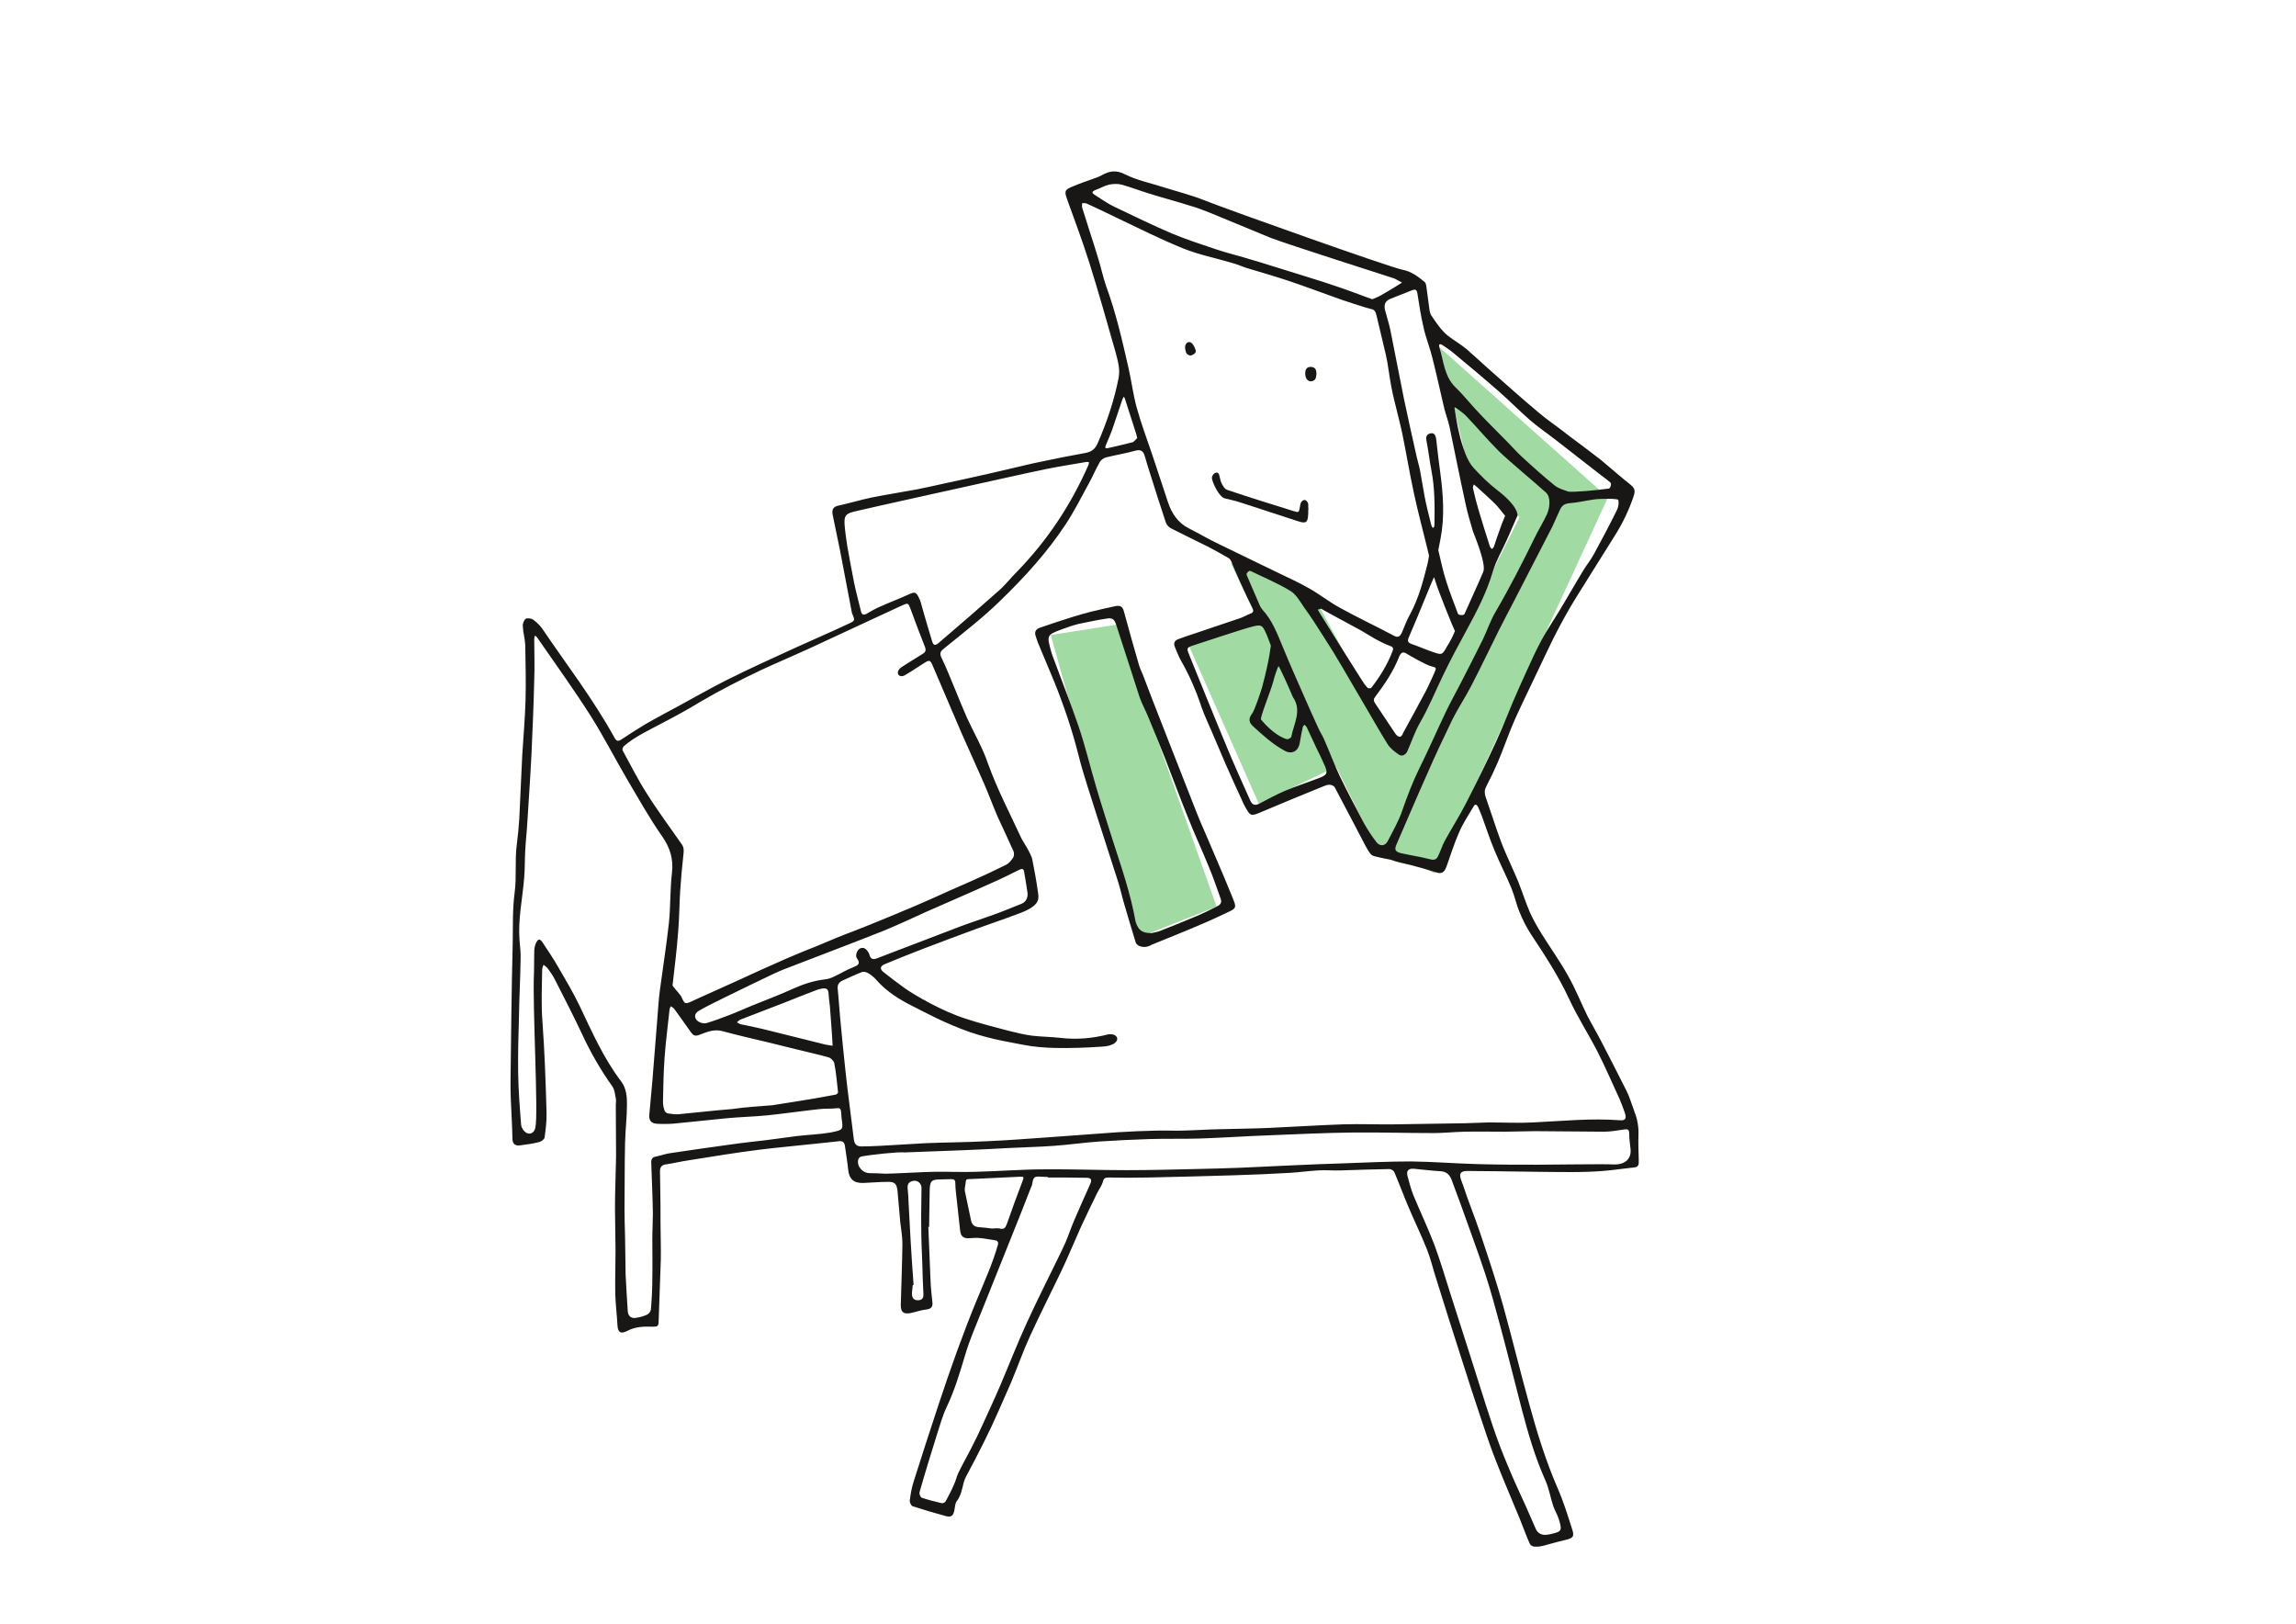 <?xml version='1.0' encoding='utf-8'?>
<svg xmlns="http://www.w3.org/2000/svg" viewBox="0 0 841.9 595.3"><path d="m385.3 232.8 24.2-3.8 36.6 103.4-29.8 11.8z" fill="#a1dba3"/><path d="m462 229-27.4 4.7 27 61 28.3-13.6 14.8 30.1 21.4 8.9 63.5-137.7-61.7-55 11.6 48.8 17.7 13.4-43.9 87.4-33-61.1-29-9.5z" fill="#a1dba3"/><g fill="#181715" fill-rule="evenodd"><path d="m417 160.6c-.2-.8-.3-1.2-.4-1.6-1.4-4.4-2.8-8.8-4.2-13.1-.1-.2-.2-.3-.4-.4-.1.3-.3.6-.4.8-1.3 3.8-2.5 7.5-3.8 11.3-.7 1.9-1.5 3.7-2.3 5.6-.3.7-.4 1.4.7 1.1 3.1-.7 6.2-1.4 9.2-2.2.6-.3 1.1-1.1 1.6-1.5zm134.9 28.5c-1.2-1.4-2.3-3-3.6-4.3-2.2-2.2-4.6-4.3-7-6.5-.3-.3-.6-.4-.9-.7-.1.4-.4.9-.3 1.3.6 2.8 1.3 5.5 2.1 8.2 1.3 4.4 2.7 8.8 4.1 13.2.1.4.5.7.8 1 .2-.3.6-.6.7-.9.7-2.1 1.4-4.3 2.2-6.4.5-1.5 1.1-3 1.9-4.9zm-216.9 282c-.1 0-.2 0-.3 0-.1 1.1-.3 2.1-.3 3.2 0 1.3.5 2.4 2.1 2.4s2.2-.8 2.1-2.3c-.2-3.6-.3-7.3-.4-10.9-.2-4.7-.4-9.4-.4-14.1-.1-4.6.1-9.2.1-13.9 0-1.5-1.3-2.7-2.6-2.6-1.6.1-2.6.8-2.5 2.6.1 1.5.3 2.9.3 4.4.3 4.9.5 9.9.8 14.8.3 5.4.7 10.9 1.1 16.4zm127.4-207.3c2.1 2.6 6 6.3 9.5 7.2.5.1 1.5-.5 1.6-.9.9-4.8 4-9.6.6-14.5 0-.1-.1-.2-.1-.2-1.4-3.4-4.8-10.9-5.2-11.2-.3.4-1.6 4.1-1.9 5.6-1.1 4-5 13.4-4.5 14zm71.1-32.4c-1-2.1-6.2-15-7.2-18.4-.1-.5-.3-.9-.5-1.4-.3.4-6.2 15.2-9.2 22-.6 1.4-.4 2 1 2.5 2.6.9 5.1 2 7.7 2.9 3.5 1.2 3.5 1.2 5.4-2.2.4-.6.8-1.2 1.1-1.9.6-.9 1-2 1.7-3.5zm-50.3-7.9c.4.7.7 1.2 1 1.7 2.5 4.1 5.1 8.1 7.6 12.2 2.5 3.9 4.9 7.8 7.4 11.7.7 1.1 1.4 2.2 2.3 3.1.2.2 1.1.2 1.3 0 3.2-4.1 5.9-8.5 7.8-13.4.4-1 .3-1.6-.9-2-1.9-.7-3.7-1.6-5.5-2.6s-3.6-2.2-5.4-3.2c-4-2.2-8-4.3-12-6.5-.8-.4-1.5-.9-2.3-1.3-.3-.1-.7.2-1.3.3zm-119.5 226.9c1 0 2-.2 2.9 0 1.5.4 2-.2 2.5-1.4 1.9-5.5 3.9-10.9 6-16.4.4-1.1.2-1.2-.9-1.2-5.6.3-11.3.5-16.9.8-3.9.2-2.8-.4-3.5 3.3-.1.4 0 .8 0 1.2.8 3.6 1.5 7.3 2.3 10.9.3 1.4 1.3 2.2 2.8 2.3 1.6.1 3.2.3 4.8.5zm150.8-181.7c2.8-5.1 5.6-10.2 8.3-15.3 1.1-2.1 2.1-4.4 3.1-6.6.9-2.1.9-2-1.3-2.6-1.6-.4-7.5-3.7-8.9-4.6-1.3-.8-2-.3-2.6 1-2.1 5.4-5.3 10.2-8.8 14.8-.7.9-.7 1.5-.1 2.4 2.5 3.7 4.9 7.4 7.4 11.1 1 1.4 2.2 1.9 2.9-.2zm-210.2 100.2c-.2-1.6-.4-3.2-.5-4.8s-1-1.9-2.3-1.7c-.6.1-1.3.3-1.9.5-4 1.5-8 3.1-12 4.7-5.4 2.1-10.7 4.1-16.1 6.2-.5.2-.8.6-1.3 1 .5.2.9.6 1.4.7 3.2.7 6.4 1.3 9.5 2.1 7 1.7 13.9 3.5 20.9 5.2 1.1.3 2.2.4 3.3.6 0-1.2-.7-10.8-1-14.5zm285.7-189.8c.5-.1 1-1.8.5-2.2-1-.9-2.1-1.7-3.2-2.5-5.6-4.3-11.1-8.7-16.7-13-3.2-2.5-6.6-4.8-9.6-7.4-3.9-3.4-7.5-7.1-11.4-10.5-5.6-4.9-11.2-9.6-16.9-14.3-1.2-1-2.5-1.8-3.8-2.7-1-.7-1.4-.2-1.1.8 1.6 5 1.7 10.6 5.9 14.7 3.2 3.1 5.9 6.6 9 9.8 3.4 3.6 6.9 7 10.3 10.5 1.7 1.7 3.3 3.6 5.1 5.2 3.9 3.6 7.9 7.2 12 10.5 1.4 1.1 3.2 1.6 4.9 2.2 1.1.4 11.1-.5 15-1.1zm-213.2 148.4c-.4-2.6-.8-5.3-1.3-8-.2-1.2-.9-1-1.8-.6-3.4 1.7-6.8 3.4-10.3 4.9-7.9 3.6-15.9 7-23.8 10.5-5.3 2.4-10.6 4.9-16 7.1-10.6 4.2-21.2 8.2-31.8 12.3-2.7 1-5.3 2-7.9 3.2-6.1 2.9-12.1 5.8-18.2 8.8-3.2 1.6-6.4 3.1-9.5 4.9-1.9 1.1-1.7 3.1.2 4.1.8.4 1.8.6 2.6.4 2.7-.8 5.4-1.8 8-2.8 2.9-1.1 5.8-2.4 8.7-3.6 5.1-2.1 10.3-4 15.3-6.3 3.6-1.6 7.2-2.8 11.2-3.3 1.3-.1 2.5-.5 3.7-1.1 2.4-1.1 4.6-2.5 7-3.4 1.7-.7 2.8-1.3 1.3-3.3-.7-1 .1-3.1 1.2-3.6 1.4-.6 2.3.3 3 1.4.2.3.3.6.4.9.4 1.7 1.4 1.9 2.9 1.3 3.5-1.4 7.1-2.7 10.7-4.1 6.5-2.5 13-5 19.6-7.5 4-1.5 8.1-2.8 12.2-4.3 3.4-1.2 6.7-2.6 10-3.9 1.7-.6 2.7-1.9 2.6-4zm126.4-217.8c.9-.4 2.1-.8 3.1-1.4 1.8-1 3.6-2.1 5.4-3.2.8-.5 1.6-1 2.4-1.5-.9-.5-1.9-1-2.8-1.5-.1-.1-40.2-12.8-45.6-15-7.3-3-14.5-6-21.8-9-2.5-1-5-2-7.6-2.7-5-1.6-10.1-2.9-15.1-4.5-3.3-1-6.6-2.3-9.9-3.2-1.5-.4-3.2-.3-4.7 0-1.7.4-3.3 1.4-5 2-1.5.6-1.1 1.2-.1 1.8 2.4 1.5 4.7 3.2 7.3 4.4 6.9 3.3 13.9 6.7 20.9 9.7 5.3 2.2 10.8 4 16.2 5.8 3.8 1.3 7.7 2.2 11.6 3.4 3.5 1 7 2.1 10.5 3.2 7.9 2.5 15.8 4.8 23.6 7.5 3.3 1.1 10.8 4 11.6 4.2zm-37.2 127c-.6-1.5-1.1-3.1-1.8-4.6-1.3-2.9-1.7-3.2-4.9-2.4-4 1-18.2 5.8-21.4 6.8-2.8.9-2.9 1-1.8 3.7 4.7 11.5 9.3 23 14.1 34.5 2.6 6.3 5.5 12.6 8.3 18.9.7 1.5 1.7 1.8 3.1 1.1 3.1-1.6 6.2-3.3 9.4-4.7 4.3-1.8 8.7-3.2 13-4.9 2.6-1 2.9-1.7 1.8-4.3-1-2.3-2.1-4.6-3.2-6.8-1.2-2.5-2.3-5-3.5-7.5-.2-.3-.5-.5-.8-.8-.2.3-.6.6-.6.9-.4 1.9-.8 3.8-1.1 5.7-.5 3.2-3 4.4-5.6 2.9-4.4-2.4-8-5.7-11.6-9-1.6-1.5-1.6-2.9-.2-4.7.9-1.3 3.1-7.8 3.6-9.6 2.9-10.8 3.1-15.1 3.2-15.2zm61.4-35c.9 3.7 1.7 7.8 3 11.7 1.2 3.9 2.8 7.7 4.2 11.6.2.6 2.2.7 2.4.1 2.3-5.2 4.7-10.3 6.9-15.5 1.2-2.9-3.6-14.2-3.8-14.8-.9-3.2-1.9-6.3-2.6-9.6-2.1-9.6-4-19.2-6-28.8-.5-2.2-1.3-4.3-1.9-6.6-1.5-6.2-2.8-12.5-4.4-18.7-.9-3.7-2.4-7.3-3.2-11-1-4.2-1.6-8.4-2.3-12.7-.2-1.3-.9-1.4-1.9-1-2.7 1.1-5.4 2.1-8.1 3.2-1.9.8-2.3 2.3-1.8 4.2.6 2.4 1.4 4.7 1.9 7.1 1.7 8.4 3.3 16.9 5 25.3 1.5 7.1 3.1 14.3 4.7 21.4.4 1.7.9 3.3 1.2 4.9.6 3.2 1.1 6.4 1.7 9.6s1.4 6.3 2.2 9.5c.1.6.3 1.1.5 1.6.1.2.3.2.5.3.1-.1.2-.3.3-.4.1-.5.1-1 .1-1.5.1-6.3.1-12.7-1.1-19-.7-3.6-1.1-7.2-1.8-10.8-.3-1.4-.2-2.5 1.3-2.9s2 .7 2.2 1.9c.1.6.1 1.1.2 1.7.4 3.5.8 7.1 1.3 10.6 1.1 8.2 1.7 16.3.1 24.5-.3 1.5-.5 2.6-.8 4.1zm-244.2 203.5c5.6-.9 10.3-1.6 15-2.4 2.8-.5 5.5-1 8.3-1.5.3-.1.8-.6.8-.8-.4-3.6-.7-7.3-1.4-10.8-.2-.8-1.3-1.9-2.2-2.1-3.9-1.1-7.8-1.9-11.7-2.9-3.2-.8-6.4-1.6-9.7-2.4-5.8-1.4-11.7-2.7-17.5-4.3-3.1-.8-5.7.4-8.4 1.4-1.5.6-2.2.2-3-.9-2.1-3-4.2-5.9-6.3-8.8-.3-.3-.8-.5-1.1-.8-.2.4-.5.8-.5 1.3-.6 5.8-1.4 11.6-1.8 17.4-.4 5.4-.5 10.9-.6 16.3 0 1.1.2 2.2.6 3.3.1.4.7.9 1.2 1 1.3.2 2.6.4 3.9.3 6.5-.6 13.1-1.4 19.6-1.9 5.3-.8 10.5-1 14.8-1.4zm283.7 157.5c.5-.1 1-.1 1.4-.2 4.4-1 4.6-1.2 3.3-5.5-.5-1.6-1.4-3.1-2-4.7-1.1-3.2-1.6-6.7-3-9.7-3.7-8.3-6.2-16.9-8.5-25.6-2.7-10.4-5.3-20.9-8.1-31.3-1.7-6.3-3.4-12.6-5.4-18.7-2.8-8.5-6-17-9-25.5-1.1-3-2.2-5.9-3.3-8.9-.7-1.9-1.9-3.1-4.1-3.2-3.2-.2-6.5-.6-9.7-.9-2-.2-2.9.7-2.4 2.6.6 2.4 1.3 4.9 2.2 7.2 2.5 6 5.3 11.9 7.6 17.9 2.2 5.9 4 12 5.9 18 2.2 6.9 4.4 13.8 6.6 20.6 3 9.3 5.8 18.6 8.9 27.8 1.7 5.1 3.6 10.1 5.7 15 2 4.9 4.2 9.6 6.4 14.4 1.2 2.7 2.4 5.5 3.6 8.2.7 1.8 2 2.6 3.9 2.5zm-182.7-131c0-.1 0-.2 0-.2-.8 0-1.6-.1-2.4-.1-2.6-.2-2.9.1-3.3 2.7-.1.4-.2.8-.4 1.1-2.4 6.2-4.9 12.5-7.4 18.7-3.4 8.6-6.9 17.1-10.3 25.7-2.3 5.8-4.9 11.6-6.6 17.5-1.9 6.4-3.8 12.7-6.7 18.8-1.5 3.1-2.4 6.6-3.5 9.9-2.2 7.1-4.4 14.1-6.4 21.2-.2.6.3 2 .8 2.1 2.4.8 4.8 1.4 7.3 2 .4.1 1.2-.3 1.4-.6 1.1-2 2.2-4.1 3.1-6.2.7-1.5 1-3.1 1.7-4.5 1.5-3.1 3.2-6 4.7-9 1.5-2.9 2.9-5.8 4.2-8.7 2.1-4.6 4.3-9.3 6.3-14 3.3-7.7 6.3-15.5 9.8-23.1 3.6-7.9 7.5-15.6 11.3-23.4 1-2 2-4.1 2.9-6.1 1.1-2.6 2-5.3 3.1-7.9 1.9-4.5 4-9.1 6-13.6.7-1.6.2-2.2-1.5-2.2-4.5-.1-9.3-.1-14.1-.1zm200.4-248.6c-3.1.4-6.2 1.2-9.3 1.4-1.6.2-2.5.8-3.2 2.2-1 2.1-1.9 4.3-2.9 6.4-4.6 8.9-9.2 17.8-13.8 26.8-1.9 3.7-3.9 7.4-5.8 11.2-3.4 6.8-6.6 13.6-10.1 20.3-2.1 4.1-4.7 8-6.8 12.1-3.3 6.8-6.5 13.6-9.5 20.5-3.8 8.5-7.4 17-11.1 25.5-.9 2-.5 2.8 1.7 3.3 3.5.8 7 1.3 10.5 2.2 1.5.4 2.4.2 3-1.1.9-1.8 1.5-3.8 2.4-5.5 2.5-4.6 5.4-9.1 7.8-13.8 3.8-7.4 7.5-14.9 11-22.5 3-6.5 5.5-13.3 8.5-19.9 3.6-7.8 6.8-15.8 11.5-23 4.2-6.5 7.9-13.2 11.9-19.8 1.3-2.2 3-4.2 4.2-6.5 2.8-5.2 5.6-10.4 8.2-15.7.6-1.1.9-2.7.6-3.9-.1-.6-7-.5-8.8-.2zm-268.8 240.9c-.4.1-1 .6-1.1 1.1-.6 2.5 1.6 5 4.2 5 1.9 0 3.9.1 5.8.2 2.9 0 14.8-.7 17.9-.7 5.1-.1 10.2.2 15.3 0 8.4-.2 16.8-.9 25.2-.9 10-.1 20 .3 29.9.3 8.3 0 16.6-.2 24.9-.4 5.8-.1 11.5-.3 17.3-.5 6.5-.3 12.9-.6 19.4-.9 6-.3 12-.5 18-.7 8.3-.3 16.6-.7 24.8-.7 8.3.1 16.7.8 25 1 7.1.2 14.3.2 21.4.2 6.3 0 23.5-.3 27.8-.1s6.6-2.1 6.3-5.5c-.2-1.9-.5-3.9-.5-5.8 0-1.6-.6-1.7-1.9-1.5-2.4.3-4.8.8-7.2.8-8.5 0-17-.2-25.6-.2-3.6 0-7.3.2-10.9.2-5 0-10-.1-15 0-3.7.1-7.5.5-11.2.5-9.8 0-19.7-.3-29.5-.2-10.1.1-20.1.6-30.2 1-8.6.3-17.2.9-25.8 1.2-6.2.2-12.5 0-18.7.2-6.1.2-12.3.5-18.4.9-5.6.4-11.1 1.2-16.7 1.6s-11.1.5-16.7.8-11.2.6-16.7.8c-7.1.3-14.1.5-21.2.8-2.1-.3-12.9.9-15.9 1.5zm240.6-234.9c-1.3 3-2.6 6-3.9 8.9-1.7 3.8-3.9 7.5-5.1 11.5-2.2 7.5-5.7 14.3-9.4 21.1-3.1 5.7-6.2 11.4-9 17.3-2.8 5.8-5.2 11.7-8.4 17.2-1.8 3.2-3 6.8-4.5 10.2-.5 1.3-2 2.2-3.1 1.4-1.6-1.1-3.2-2.3-4.2-3.9-2.6-4.1-4.9-8.3-7.4-12.5-3.1-5.3-6.2-10.6-9.3-15.9-2.2-3.8-4.5-7.5-6.9-11.2-2.3-3.6-4.5-7.1-7-10.5-1.5-2.2-2.9-4.8-5.1-6.1-4.6-2.8-9.7-4.9-14.6-7.3-.5-.2-1.6.9-1.4 1.4 1.4 3.4 2.9 6.7 4.3 10 .4 1 .8 2 1.5 2.8 3.6 3.9 5.4 8.7 7.4 13.5 2.5 6.1 5.2 12.2 7.9 18.3 1.7 3.9 3.4 7.7 5.2 11.6.6 1.4 1.5 2.7 2.1 4.1 2 4.5 3.7 9.2 5.8 13.6 2.8 5.8 5.9 11.6 8.9 17.3 1.3 2.3 2.8 4.6 4.4 6.7 1.3 1.8 3.3 1.7 4.3-.3 1.9-3.7 4-7.3 5.3-11.2 1.8-5.1 3.7-10.2 6.1-15.1 3.5-7 6.6-14.2 10-21.3 1.7-3.5 3.6-6.9 5.4-10.4 2.7-5.3 5.4-10.5 8-15.8 1.6-3.3 2.8-7 4.7-10.2 5.2-8.9 9.9-18.1 14.4-27.3 1.4-2.9 3.2-5.7 4.5-8.6 1-2.3 1.4-6.2-.4-7.8-3.8-3.5-13.9-11.8-17.5-15.4-4-4-7.7-8.4-11.6-12.5-1.1-1.2-2.5-2.1-3.8-3.1-.2-.1-.4-.2-.6-.3 0 .2-.1.5 0 .7.5 2.9.9 5.8 1.6 8.6.6 2.7 1.4 5.3 2.4 7.9.7 1.8 1.7 3.7 3 5.1 2.6 2.8 5.4 5.6 8.5 8 7.5 5.7 7.7 9 7.5 9.5zm-243.4-1.5c-3 .8-3.5 1.6-3.3 4.8.2 2.6.6 5.3 1 7.9.8 4.5 1.6 8.9 2.5 13.4.7 3.5 1.7 6.9 2.5 10.4.3 1.3 1 1.5 2.1.9 1.5-.9 3.1-1.8 4.7-2.5 3.3-1.5 6.8-2.8 10.1-4.3 3-1.4 3.3-1.4 4.7 1.7.3.7.5 1.5.7 2.3 1.2 4.2 2.4 8.4 3.7 12.6.5 1.8 1.1 2.1 2.5.9 7.4-6.3 14.8-12.7 22.1-19.2 2.4-2.1 4.3-4.6 6.6-6.9 11.1-11.4 19.8-24.5 26.2-39.1.1-.3.2-.7.2-1.1-.4 0-.8-.1-1.2 0-4.6.8-9.1 1.5-13.7 2.4-5.4 1.1-10.8 2.3-16.2 3.5-5.3 1.2-49.5 10.9-55.2 12.3zm-117.2 169.3c.1-2.7 0-5.3.1-8 0-1.1.2-2.3.7-3.3.8-1.5 1.4-1.5 2.4 0 1.9 2.9 3.9 5.8 5.6 8.8 2.8 4.8 5.6 9.5 8 14.5 4.5 9.5 8.8 19.2 15.2 27.6 1.9 2.6 2.1 5.5 2.1 8.3 0 4.8-.6 9.5-.7 14.3-.2 8-.1 16.1-.2 24.1 0 3.4.1 6.8.2 10.2.1 4.6.1 9.2.2 13.8.2 4.5.5 9 .8 13.6.1 1.5 1.1 2.5 2.6 2.4 1.6-.2 3.2-.6 4.6-1.3.6-.3 1.3-1.3 1.3-2.1.3-3.6.5-7.3.5-10.9.1-4.9 0-9.8 0-14.6 0-3.2.2-6.3.2-9.5-.1-6.2-.4-12.5-.6-18.7 0-1.3.5-1.9 1.8-2.1 1.9-.4 3.7-1.1 5.6-1.3 7.5-1.1 14.9-2.2 22.4-3.2 4.1-.6 8.2-1 12.3-1.5 3.8-.5 7.5-1 11.3-1.5 4.1-.5 8.2-.6 12.3-1.3 5.1-1 4.6-1.2 4.1-5.3-.1-.8-.1-1.6-.2-2.4-.1-1-.5-1.4-1.6-1.2-1.6.2-3.2.1-4.9.2-2.5.1-16.2 2-20.5 2.4-5.1.5-10.2.6-15.3 1.1-6.2.6-12.4 1.3-18.7 1.9-2.1.2-4.2.2-6.3.1-2.3-.1-3.2-1.1-3-3.4.3-4 .8-8.1 1.1-12.1.6-7.5 1.2-15.1 1.8-22.6.3-3.7.5-7.4 1-11.1 1.1-8.2 2.4-16.4 3.3-24.6.6-6 .4-12.2 1.1-18.2.6-5.1-.7-9.2-3.6-13.4-4.7-6.7-8.7-13.9-12.9-21-4.5-7.7-8.6-15.7-13.4-23.3-6.2-9.7-12.9-19-19.4-28.4-.2-.4-.6-.6-1-.9-.1.5-.2.9-.2 1.4 0 4.9.2 9.9 0 14.8-.2 9-.6 18-1 27-.4 8.3-1 16.5-1.5 24.8-.2 3.6-.6 7.1-.8 10.7-.2 3.4-.1 6.8-.4 10.2-.6 7.6-2.3 15.1-1.7 22.8.2 2.3.5 4.7.4 7-.1 7-.5 13.9-.6 20.9-.2 6.9-.4 13.9-.3 20.8.1 6.4.6 12.8 1.1 19.1.1.9.8 2 1.6 2.6 1.4 1.1 3.3.3 3.6-1.7 1.2-4.5-1.1-45-.5-56.5zm328.2-153.2c-.2-.9-.5-1.9-.7-2.9-1.6-6.6-3.4-13.2-4.8-19.8-1.6-7.3-2.8-14.7-4.3-22-.5-2.5-1.2-5-1.8-7.6-.8-3.3-1.7-6.6-2.3-10-.7-3.7-1.1-7.5-1.9-11.2-1.1-4.9-2.4-9.8-3.5-14.7-.3-1.2-.7-2-1.9-2.2s-10.5-3.2-13.9-4.5c-5.6-2-11.2-4.1-16.9-6-4.8-1.6-9.8-3-14.7-4.5-1.9-.6-3.6-1.4-5.5-1.9-6-1.8-12.2-3-17.9-5.3-8.4-3.4-16.5-7.5-24.7-11.4-3.6-1.7-7.2-3.5-10.8-5.1-.5-.2-1.1-.1-1.6-.1 0 .5-.1 1.1 0 1.6.8 2.6 1.7 5.2 2.5 7.9 1.2 3.7 2.4 7.4 3.5 11.1 1 3.3 1.7 6.6 2.8 9.8 3.6 9.8 5.9 19.9 8.2 30 1.1 4.8 1.7 9.8 3 14.5 1.6 5.8 3.7 11.4 5.6 17 1.9 5.8 3.9 11.6 5.8 17.5 1.4 4.3 3.7 7.8 7.9 9.9 3.6 1.8 7.1 3.9 10.7 5.6 7.5 3.7 15.1 7.3 22.7 11 3.6 1.7 7.2 3.4 10.7 5.4 3.7 2.1 7.1 4.8 10.9 6.9 6.5 3.6 13.3 6.8 19.9 10.3 1.6.9 2.3.4 3-1 1-2.4 1.9-4.8 3.2-7.1 3.1-5.8 4.7-12.1 6.3-18.4.2-.8.3-1.7.5-2.8zm-277.4 157.6c.1.2.5.7.9 1.2.7.8 1.4 1.6 2 2.4.7.9 1 2.5 1.8 2.8s2.1-.5 3.2-1c5.1-2.3 10.2-4.6 15.3-6.9 6.1-2.8 12.2-5.6 18.4-8.3 3.9-1.7 7.9-3.3 11.9-4.9 4.3-1.8 8.7-3.7 13.1-5.3 4-1.5 23-9.3 28.4-11.8 4.8-2.2 9.6-4.3 14.4-6.4 4.3-1.9 8.6-3.9 12.8-6 1.1-.5 2-1.6 2.7-2.7.4-.6.4-1.7.1-2.4-1.8-4.1-3.8-8.2-5.7-12.4-1.8-4.1-3.3-8.3-5.1-12.4-2.7-6.2-5.5-12.3-8.2-18.4-3.6-8.3-7.1-16.7-10.7-25-.8-1.8-1.1-1.9-2.9-.8-2.3 1.4-4.5 3-6.8 4.3-2.4 1.7-4.3-.6-1.8-2.6.4-.3 5.7-3.6 7.8-4.9 1.2-.7 1.5-1.4.9-2.8-1.8-4.5-3.5-9.1-5.2-13.7-.9-2.3-.9-2.3-3-1.4s-28.1 13.1-34.7 16.1c-5.7 2.6-11.4 5-17 7.6-7.6 3.6-15.1 7.4-22.4 11.7-4.4 2.7-9 5.2-13.6 7.6-5 2.7-10.2 5-14.5 8.7-.3.3-.6 1.2-.4 1.5 2.9 5.3 5.6 10.7 8.8 15.7 4 6.4 8.5 12.4 12.8 18.6.9 1.2.9 2.4.7 3.9-.5 4.5-.9 9-1.2 13.5-.3 4.8-.3 9.6-.7 14.4-.5 6.9-1.3 13.2-2.1 20.1zm64.1 37.4c.8 6.4 1.6 12.7 2.4 19.1.2 1.7 1.1 2.5 2.7 2.5 2.2 0 4.4-.1 6.6-.2 5.7-.3 11.5-.7 17.2-1 7.4-.3 14.7-.3 22.1-.7 7.4-.3 14.7-.9 22.1-1.4 8.7-.6 17.3-1.3 26-1.9 4.8-.3 9.6-.5 14.3-.6 3.1-.1 6.3.1 9.4 0 4.4-.1 8.7-.4 13.1-.5 6.3-.2 12.7-.2 19-.5 9-.4 17.9-1 26.9-1.3 6.4-.2 12.8.1 19.1 0 8.5-.1 17-.3 25.5-.4 2.9-.1 5.8-.2 8.8-.3 5.4 0 10.9.3 16.3 0 10.6-.5 21.1-1.6 31.7-.8 2.1.2 2.6-.6 1.9-2.7-.6-1.7-1.2-3.4-1.9-5-2.7-5.8-5.2-11.7-8.1-17.4-3.4-6.6-7.4-12.8-10.5-19.5-3.9-8.4-8.9-16-14-23.7-1.6-2.5-3-5.2-4.1-8-1.2-2.8-1.8-5.9-3-8.8-1.9-4.6-4.2-9-6.1-13.6-1.8-4.3-3.2-8.6-4.8-13-.4-1.1-.9-2.1-1.3-3.1-.5-1-1.1-1.3-1.7-.2-1.8 3.1-3.9 6.2-5.3 9.5-1.8 4.1-3.1 8.3-4.6 12.5-.9 2.4-1.9 2.8-4.2 2-3-1-6-1.8-9.1-2.6-2.3-.6-4.8-1-7.1-1.9-.2-.1-6.3-1.1-7-1.7-1-.9-1.6-2.2-2.3-3.4-3.8-7.2-7.5-14.4-11.3-21.5-.3-.5-1.2-.9-1.9-.9-.8 0-1.6.3-2.3.6-7.4 3-14.7 6-22 9.1-4.7 2-4.6 2.1-7-2.3-.3-.5-.5-1-.7-1.5-2.1-4.5-4.1-9-6.1-13.5-1.4-3.2-2.7-6.4-4.1-9.6-1.6-3.9-3.5-7.7-4.9-11.7 0-.1-.1-.2-.1-.4-1.8-5.3-4-10.4-6.7-15.2-.1-.2-.2-.4-.4-.7-1-1.7-1.6-3.5-2.4-5.3-.6-1.4-.1-2.4 1.3-2.9 1.8-.7 3.7-1.3 5.5-1.9 5.7-1.9 11.5-3.9 17.2-5.8 1.2-.4 2.3-1.1 3.6-1.6 1.2-.4 1.4-1 .8-2.2-2-3.8-7-15-7.6-16.7-.2-.6-.6-1.2-1.1-1.5-2.4-1.4-4.9-2.8-7.4-4.1-4.6-2.3-9.2-4.5-13.7-6.8-.8-.4-1.6-1.3-1.9-2.1-1.9-5.8-3.8-11.6-5.6-17.4-.8-2.4-1.5-4.8-2.2-7.2-.5-1.6-1.4-2.3-3.3-1.8-3.6 1-7.3 1.6-10.9 2.5-.9.2-1.9 1-2.3 1.8-1.5 2.6-2.6 5.4-4.1 8-2.7 5-5.3 10.1-8.4 14.8-6.8 10.3-15.1 19.4-23.9 27.9-6.4 6.3-13.6 11.8-20.6 17.5-1.4 1.1-1.8 1.8-.9 3.6 1.8 3.7 3.3 7.6 4.9 11.4 1.4 3.4 2.8 6.9 4.3 10.3 2.6 5.7 5.8 11.1 7.8 17 3.4 9.5 8.1 18.4 12.3 27.5.3.6 3.4 5.3 3.9 7.5.6 2.9 1.7 8.9 2.2 12.8.2 2 .4 4.5-7.6 7.3-4.7 1.8-9.5 3.4-14.2 5.1-6.8 2.5-13.5 5-20.3 7.6-4.7 1.8-9.4 3.7-14 5.6-2 .8-2.1 1.9-.5 3.1 2.4 1.9 4.9 3.8 7.4 5.6 3.7 2.7 14.1 8.7 22.7 11.4 5.1 1.7 10.4 3 15.6 4.4 2.8.7 5.7 1.4 8.6 1.8 3.4.4 6.9.4 10.4.8 6 .7 11.8.2 17.6-1.3 4.3-.6 5.1 4.1-2.2 4.5-5.7.4-11.4.6-17.1.5-4-.1-8.2-.4-12.1-1.2-2.2-.5-11.3-1.8-19.3-4.6-9-3.1-17-7.5-20.6-9.3-5.1-2.5-10.1-5.6-13.9-10-.8-.9-1.8-1.7-2.8-2.3-.7-.4-1.7-.7-2.4-.4-2.4.9-4.6 2-6.9 3-1.6.7-2.2 1.8-1.9 3.5.1.7.1 1.5.2 2.2.5 7.7 2.8 29.8 3.3 33.6zm-2.7-197c-.9-4.4-1.8-8.7-2.7-13.1-.3-1.7.2-2.8 2-3.2 4.1-.9 8.1-2.1 12.3-3 5.6-1.1 11.2-2 16.7-3 1.4-.3 2.9-.6 4.3-.9 4.4-1 8.8-1.9 13.3-2.9 6-1.3 12-2.7 18-4.1 3.1-.7 6.1-1.5 9.2-2.1 5.6-1.2 11.1-2.3 16.7-3.3 2.3-.4 3.7-1.3 4.7-3.6 3.4-7.8 6.1-15.8 7.7-24.1.6-3.3-.4-6.4-1.2-9.5-3.1-10.9-6.2-21.9-9.6-32.7-2.5-7.9-5.4-15.6-8.2-23.4-.9-2.6-.8-3.2 1.8-4.3 3-1.3 6.1-2.3 9.1-3.4.6-.2 1.2-.5 1.8-.8 2.8-1.6 5.3-2.1 8.6-.4 4.4 2.2 9.3 3.2 14 4.7 5.1 1.6 10.3 2.9 15.3 4.9 9.3 3.7 68.2 24.6 72.5 25.4 3.2.6 5.7 2.5 8.1 4.5.5.4.6 1.5.7 2.2.4 2.7.7 5.5 1.1 8.2.1.6.3 1.3.6 1.8 1.5 2.2 3 4.5 4.8 6.3s4.1 3.1 6.2 4.6c1.1.8 2.3 1.7 3.3 2.7 2.9 2.5 5.6 5.1 8.5 7.6 5.4 4.8 10.8 9.6 16.3 14.2 3 2.6 6.3 4.8 9.4 7.2 1.7 1.3 3.3 2.6 5 3.8 2.9 2.2 5.8 4.3 8.7 6.6 2.2 1.8 4.3 3.7 6.5 5.5 1.3 1.1 2.6 2.2 3.9 3.2 2.1 1.7 2.4 2.4 1.5 5-1.7 4.9-3.9 9.5-6.6 13.8-4.5 7.1-8.9 14.3-13.4 21.4-4.8 7.6-9 15.6-12.8 23.8-3.5 7.5-7.2 14.9-10.6 22.4-2.3 5.2-4.1 10.6-6.3 15.8-1.3 3-2.7 5.9-4.2 8.8-.7 1.3-.7 2.3-.3 3.7 1.9 5.4 3.6 10.9 5.6 16.3 1.2 3.2 2.6 6.3 4 9.4.8 1.9 1.7 3.7 2.4 5.5 1.5 3.8 2.7 7.6 4.3 11.3 1.2 2.7 2.7 5.3 4.3 7.9 3.2 5.1 6.7 10 9.6 15.2 2.7 4.7 4.7 9.8 7.1 14.7 1.6 3.1 3.4 6.1 5 9.2 3.2 6.2 6.4 12.4 9.5 18.6 1.1 2.2 1.7 4.5 2.6 6.8.1.2.1.5.2.7 1.1 2.4 1.6 5.9 1.5 8.2-.1 3.2 0 6.4.1 9.6 0 1.3.1 2.5-1.7 2.6-3.8.4-7.7 1-11.5 1.3-3.9.3-7.8.4-11.7.4-9.1 0-18.2-.2-27.3-.3-3.5 0-7-.1-10.5-.1-2.7 0-3.3.9-2.4 3.4.8 2 1.4 4 2.1 6 2 5.5 4.1 10.9 5.9 16.5 2.6 7.8 5.2 15.7 7.4 23.6 3.3 11.9 6.2 23.9 9.5 35.8 2.9 10.6 6.1 21 10.5 31.1 2.1 4.8 3.6 9.7 5.2 14.7 1 2.9.5 3.5-2.5 4.2-2.7.6-5.3 1.4-8 2.1-1.1.3-2.3.4-3.4.3-.6 0-1.4-.6-1.6-1.1-1.3-3-2.4-6-3.6-9-2.9-7.1-6-14.2-8.8-21.4-2-5.1-3.8-10.4-5.5-15.6-2.4-7.2-4.8-14.5-7.1-21.8-3.2-9.9-6.3-19.8-9.4-29.7-1.1-3.4-1.9-6.9-3.2-10.2-2.1-5.3-4.6-10.4-6.8-15.6-1.8-4.2-3.4-8.6-5.2-12.8-.2-.6-1.2-1.2-1.8-1.2-6 .1-12 .3-18 .5-2.8.1-5.5-.2-8.3 0-3.5.2-6.9.7-10.4.9-7 .4-14 .7-20.9.9-10.4.3-20.8.6-31.1.8-4.8.1-9.6.1-14.3 0-1.3 0-1.8.3-2.1 1.6-.4 1.4-1.4 2.7-2.1 4.1-2.1 4.3-4.2 8.6-6.2 13-2.3 5.1-4.4 10.3-6.8 15.3-3.8 8-7.8 15.8-11.5 23.9-2.6 5.6-4.6 11.4-7 17.1-1.4 3.3-2.9 6.5-4.3 9.8-3.7 8.5-7.9 16.7-12.3 24.9-.3.6-.6 1.3-.8 2-.6 2.4-1 4.9-2.6 7-.6.8-.6 2-.8 3-.4 2.3-1.1 3-3.3 2.4-4.1-1.1-8.1-2.3-12.1-3.6-.5-.2-1.1-1.4-1-2.1.3-2.4.7-4.8 1.5-7.2 3-9.4 6-18.8 9.1-28.1 2.1-6.4 4.3-12.7 6.6-19.1 2.4-6.5 4.8-13 7.5-19.4 2.7-6.6 5.7-13.1 7.6-19.9.3-1.1-.2-1.6-1.1-1.7-2.8-.4-5.6-1.1-8.4-.8-4.2.5-4.2-1.4-4.5-4.2-.3-3-.7-6.1-1-9.1-.2-2.3-.6-4.5-.6-6.8 0-1.3-.5-1.5-1.6-1.5-1.3 0-2.6.1-3.9.1-3.2 0-3.8.6-3.9 3.8-.1 4.1-.1 8.3-.2 12.4v1.2c-.1 0-.2 0-.3 0 .3 6.5.5 13 .8 19.5.1 2.8.4 5.5.7 8.2.2 1.7-.6 2.4-2.3 2.6-1.9.2-3.8.9-5.7 1.3-2.7.5-3.6-.4-3.6-3 .2-7.5.5-14.9.6-22.4 0-2.7-.5-5.3-.8-8-.4-3.8-.6-7.6-1-11.4-.3-2.7-1.1-3.4-3.8-3.3-2.9 0-5.8.3-8.8.4-3.5.1-5.2-1.5-5.5-5-.3-2.9-.8-5.8-1.2-8.7-.2-1.2-.9-1.8-2.2-1.6-2.5.3-5 .5-7.5.8-7.2.8-14.4 1.4-21.6 2.3-8.7 1.1-17.3 2.5-26 3.9-2.8.4-5.6 1.1-8.4 1.5-1.6.2-2.1 1.2-2.1 2.5 0 2 .1 4 .1 6.1.1 4.3.1 8.6.1 12.9 0 4.5.2 9.1.1 13.6-.2 7.5-.6 15.1-.8 22.6 0 1.6-.5 1.8-2 1.8-3.2-.1-6.4-.1-9.4 1.5-2.5 1.3-3.6.6-3.7-2.2-.2-3.8-.7-7.6-.8-11.4-.1-5.3.1-10.5.1-15.8 0-5.2-.2-10.4-.2-15.6 0-6.3.3-12.7.4-19 0-6.3-.1-12.5-.1-18.8 0-.8.2-1.6 0-2.4-.3-1.5-.4-3.1-1.2-4.3-4.2-5.9-7.8-12.1-10.9-18.7-3.3-7.1-6.9-14-10.4-20.9-.7-1.3-1.6-2.6-2.5-3.8-.4-.5-1-.9-1.5-1.3-.2.6-.5 1.2-.5 1.8-.1 6.3-.4 12.6.1 19 .8 11.1 1.2 22.2 1.5 33.3.1 3.1-.3 6.2-.7 9.2-.1.7-1.2 1.5-2 1.7-2.3.6-4.6.9-6.9 1.2-2 .3-2.9-.6-2.9-2.5-.1-4.8-.4-9.6-.6-14.3-.1-2.3-.1-4.5-.1-6.8.1-8.1.2-16.2.3-24.4.1-8.7.3-17.4.5-26.1.1-6.2-.1-12.4.7-18.5.8-5.9 0-11.8.8-17.7.4-3.1.7-6.2.9-9.3.4-7.8.7-15.7 1.1-23.5.4-6.6 1-13.2 1.2-19.9.2-6.8 0-13.6-.1-20.4-.1-2.3-.8-4.6-.9-6.9-.1-.9.4-2.2 1-2.7.5-.4 2-.2 2.7.2 1.2.9 2.4 2 3.3 3.2 9 13.3 18.9 26.1 26.7 40.3.7 1.2 1.3 1.2 2.3.6 2.9-1.9 5.8-3.8 8.8-5.6 4.1-2.4 8.2-4.5 12.4-6.8 5.9-3.2 11.8-6.6 17.8-9.6 8.2-4.1 16.6-7.9 24.9-11.7 6.4-2.9 12.9-5.7 19.3-8.7 2.7-1.2 2.7-1.3 1.5-4"/><path d="m422.2 342.1c.7-.2 1.8-.3 2.9-.7 4.4-1.7 8.8-3.5 13.1-5.3 2.7-1.1 5.3-2.4 7.9-3.7 1.1-.5 2.1-1.3 1.5-2.9-1.4-3.9-2.7-7.8-4.3-11.6-2.4-5.9-5.1-11.7-7.5-17.7-3-7.4-5.7-14.8-8.6-22.2-2-5-4-10-6.1-15-1-2.5-2.3-4.8-3.2-7.3-2.9-8.9-5.7-17.8-8.6-26.6-.7-2.1-1.4-2.7-3.6-2.3-3.3.5-6.7 1.2-10 1.9-2.1.5-4.2 1.2-6.3 2-5.6 2.1-5.6 2.2-4 8 .2.5.3 1.1.5 1.6 3.2 8.7 6.6 17.3 9.6 26 2.5 7.4 4.3 15 6.5 22.4 1.9 6.5 4 12.9 6 19.3 3.2 9.9 6.6 19.7 8.4 29.9 1 3.1 2.3 4.2 5.8 4.2zm-5.7 3.6c-1.6-5.1-3.1-10.3-4.6-15.4-.7-2.4-1.2-4.9-2-7.3-2.7-8.4-5.4-16.8-8.1-25.2-2.2-7-4.6-14-6.4-21.2-2.3-9.1-5.3-17.9-8.8-26.6-2-4.9-4.1-9.7-6.1-14.6-.3-.7-.4-1.4-.7-2.1-.6-1.6 0-2.7 1.6-3.2 3.8-1.3 7.7-2.6 11.5-3.8 2.3-.7 4.6-1.4 7-2 3.1-.8 6.1-1.4 9.2-2.1 1.6-.3 2.5.1 3 1.9 1.8 6.7 3.7 13.3 5.6 19.9.5 1.6 1.3 3 1.8 4.5 1.1 3.2 17.1 43.8 19.2 49.2 1 2.6 2.1 5.1 3.2 7.6 3.1 7.4 6.4 14.7 9.4 22.2 2.4 5.9 2.6 5.2-2.9 7.8-8.6 4.1-17.4 7.5-26.2 11.1-2.3 1.5-5.1.6-5.7-.7z"/><path d="m479.7 187.2v1c-.1 3.3-.7 3.9-3.7 2.9-7.2-2.3-14.3-4.7-21.5-7-1.8-.6-3.6-.9-5.4-1.4-2.1-.5-4.5-5.7-4.7-7.3s2.2-3.3 2.7-1.1.5 2.2 1 3.2c.4.8 1.1 1.9 1.9 2.1 8 2.7 16.1 5.2 24.1 7.7 2.2.7 2.2.7 2.6-1.7.1-.6.2-1.2.5-1.6s.9-.8 1.3-.7.9.6 1.1 1.1c.2.4.1 1 .1 1.4.1.6.1 1 0 1.4z"/><path d="m482.7 137.3c-.1 1-.2 2.3-1.9 2.5-1.3.1-2.2-1.1-2.2-2.9 0-1.4.5-2.4 2.1-2.4 1.5.1 2.1 1 2 2.8z"/><path d="m438.4 128.3c-.5-1.6-1.4-2.9-2.3-2.9s-1.8.9-1.5 2.6.6 1.9 1.8 2.4c0 0 2.5-.5 2-2.1z"/></g></svg>